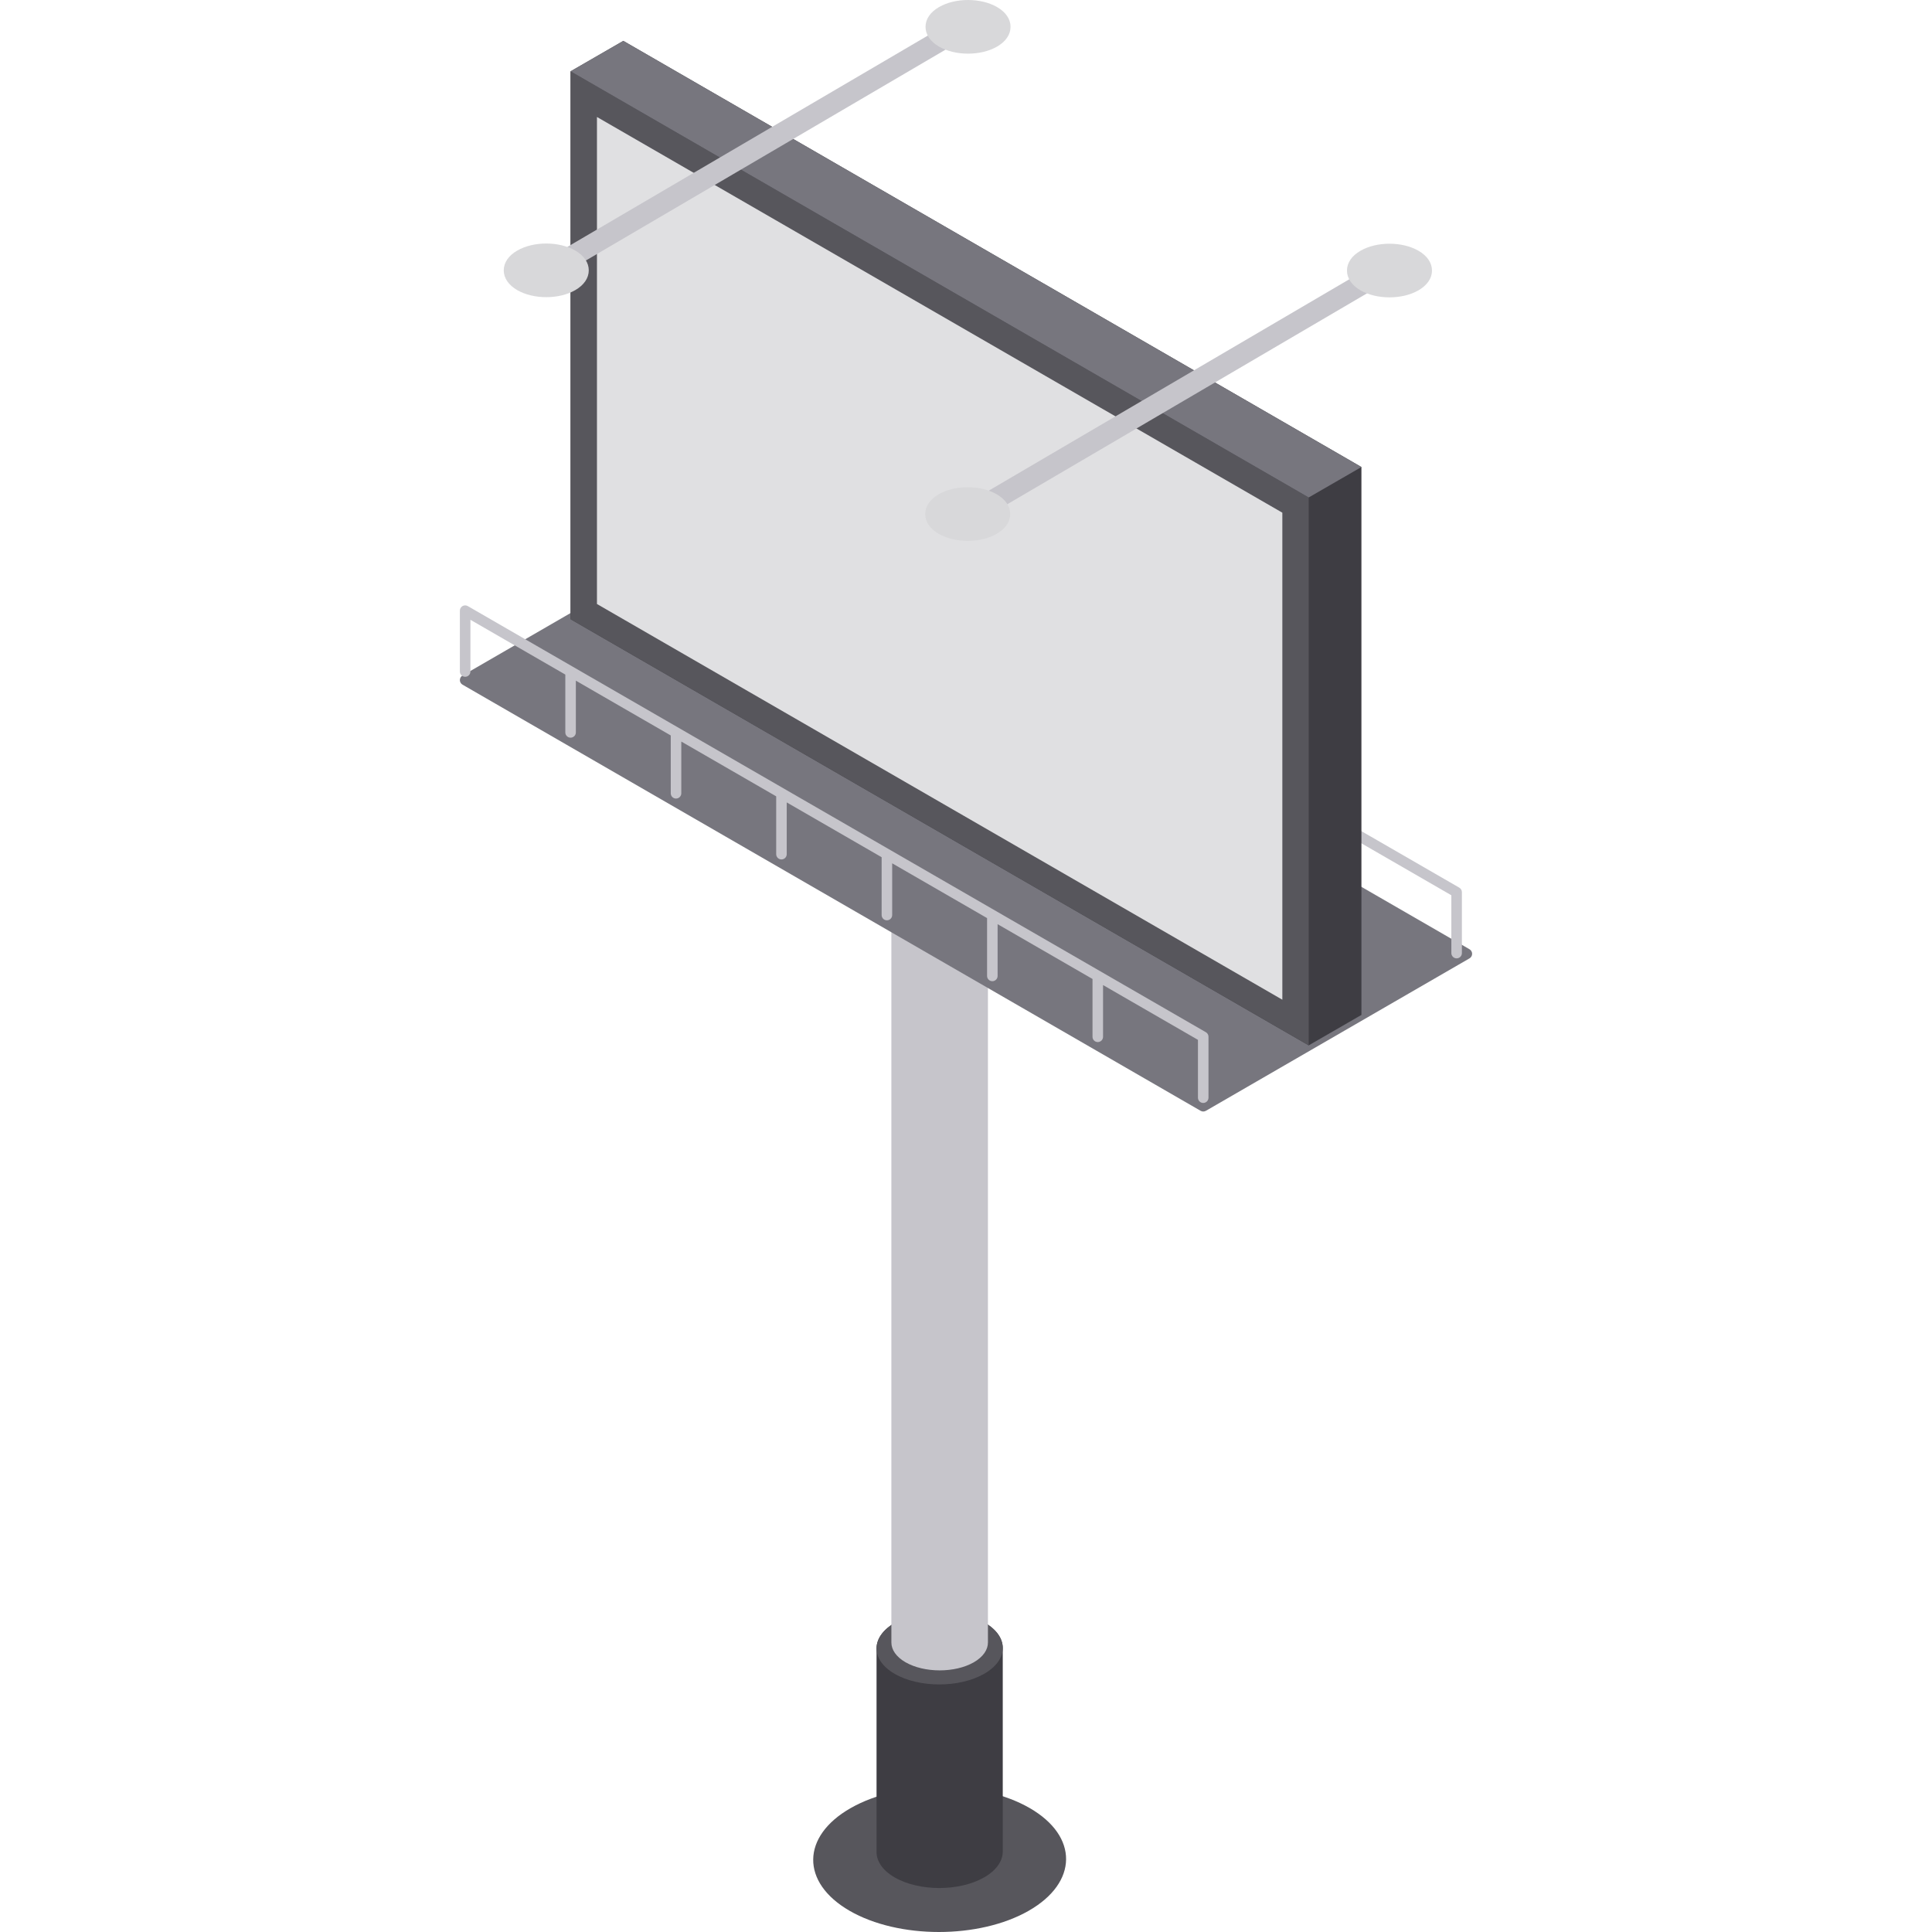 <?xml version="1.0" encoding="iso-8859-1"?>
<!-- Generator: Adobe Illustrator 19.0.0, SVG Export Plug-In . SVG Version: 6.00 Build 0)  -->
<svg version="1.1" id="Layer_1" xmlns="http://www.w3.org/2000/svg" xmlns:xlink="http://www.w3.org/1999/xlink" x="0px" y="0px"
	 viewBox="0 0 512 512" style="enable-background:new 0 0 512 512;" xml:space="preserve">
<path style="fill:#57565C;" d="M225.156,506.382c-12.975-7.492-12.846-19.743,0.288-27.225c13.134-7.482,34.484-7.482,47.444,0
	c12.96,7.482,12.83,19.734-0.288,27.225C259.482,513.873,238.133,513.873,225.156,506.382z"/>
<path style="fill:#3E3D43;" d="M265.741,436.791v-0.01l0,0c0.021-2.459-1.58-4.916-4.809-6.78c-6.468-3.734-17.125-3.734-23.68,0
	c-3.28,1.868-4.935,4.333-4.959,6.798v53.947c-0.024,2.462,1.578,4.923,4.815,6.793c6.476,3.74,17.133,3.74,23.68,0
	c3.273-1.868,4.926-4.331,4.953-6.793l0,0v-0.002C265.741,490.742,265.741,436.792,265.741,436.791z"/>
<path style="fill:#57565C;" d="M237.108,443.59c-6.476-3.74-6.411-9.854,0.144-13.589c6.556-3.734,17.211-3.734,23.68,0
	c6.469,3.734,6.403,9.849-0.144,13.589C254.241,447.329,243.584,447.329,237.108,443.59z"/>
<path style="fill:#C6C5CB;" d="M261.812,187.771v-0.014h-0.002c-0.006-1.891-1.246-3.782-3.725-5.222
	c-4.976-2.888-13.128-2.894-18.117-0.014c-2.495,1.441-3.743,3.338-3.745,5.236l0,0v247.519l0,0
	c-0.002,1.896,1.242,3.793,3.733,5.231c4.982,2.877,13.135,2.883,18.117,0.014c2.499-1.439,3.745-3.342,3.739-5.244h0.001V187.781
	C261.812,187.777,261.812,187.774,261.812,187.771z"/>
<path style="fill:#77767E;" d="M389.429,251.558L193.822,138.624c-0.432-0.249-0.967-0.249-1.397,0l-69.855,40.398
	c-0.433,0.25-0.699,0.711-0.699,1.21c0,0.499,0.266,0.96,0.699,1.21l195.606,112.934c0.215,0.124,0.457,0.187,0.699,0.187
	s0.483-0.063,0.699-0.187l69.855-40.398c0.433-0.25,0.699-0.711,0.699-1.21S389.861,251.808,389.429,251.558z"/>
<path style="fill:#C6C5CB;" d="M386.729,235.238L191.121,122.304c-0.432-0.249-0.967-0.249-1.397,0
	c-0.433,0.25-0.699,0.711-0.699,1.21v16.133c0,0.772,0.625,1.397,1.397,1.397s1.397-0.625,1.397-1.397v-13.713l25.149,14.52v15.326
	c0,0.772,0.625,1.397,1.397,1.397c0.772,0,1.397-0.625,1.397-1.397v-13.713l25.149,14.52v15.325c0,0.772,0.625,1.397,1.397,1.397
	c0.772,0,1.397-0.625,1.397-1.397V158.2l25.149,14.52v15.325c0,0.772,0.625,1.397,1.397,1.397c0.772,0,1.397-0.625,1.397-1.397
	v-13.712l25.149,14.52v15.325c0,0.772,0.625,1.397,1.397,1.397s1.397-0.625,1.397-1.397v-13.712l25.149,14.52v15.327
	c0,0.772,0.625,1.397,1.397,1.397s1.397-0.625,1.397-1.397v-13.714l25.149,14.52v15.326c0,0.772,0.625,1.397,1.397,1.397
	c0.772,0,1.397-0.625,1.397-1.397v-13.713l25.149,14.52v15.326c0,0.772,0.625,1.397,1.397,1.397s1.397-0.625,1.397-1.397v-16.133
	C387.428,235.949,387.161,235.488,386.729,235.238z"/>
<polygon style="fill:#3E3D43;" points="165.185,10.833 151.213,18.899 151.213,164.099 346.82,277.033 360.792,268.967 
	360.792,123.766 "/>
<polygon style="fill:#57565C;" points="151.213,18.899 151.213,164.099 346.82,277.033 346.82,131.833 "/>
<polygon style="fill:#E0E0E2;" points="158.199,160.066 158.199,30.999 339.834,135.867 339.834,264.934 "/>
<polygon style="fill:#77767E;" points="346.82,131.833 360.792,123.766 165.185,10.833 151.213,18.899 "/>
<g>
	<path style="fill:#C6C5CB;" d="M319.575,273.553L123.968,160.619c-0.432-0.249-0.967-0.249-1.397,0
		c-0.433,0.25-0.699,0.711-0.699,1.21v16.133c0,0.772,0.625,1.397,1.397,1.397c0.772,0,1.397-0.625,1.397-1.397v-13.713
		l25.149,14.52v15.326c0,0.772,0.625,1.397,1.397,1.397s1.397-0.625,1.397-1.397v-13.713l25.149,14.52v15.327
		c0,0.772,0.625,1.397,1.397,1.397c0.772,0,1.397-0.625,1.397-1.397v-13.714l25.149,14.52v15.327c0,0.772,0.625,1.397,1.397,1.397
		c0.772,0,1.397-0.625,1.397-1.397v-13.714l25.149,14.52v15.327c0,0.772,0.625,1.397,1.397,1.397s1.397-0.625,1.397-1.397v-13.714
		l25.149,14.52v15.327c0,0.772,0.625,1.397,1.397,1.397c0.772,0,1.397-0.625,1.397-1.397v-13.714l25.149,14.52v15.326
		c0,0.772,0.625,1.397,1.397,1.397s1.397-0.625,1.397-1.397v-13.713l25.149,14.52v15.329c0,0.772,0.625,1.397,1.397,1.397
		s1.397-0.625,1.397-1.397v-16.133C320.273,274.263,320.008,273.803,319.575,273.553z"/>
	<path style="fill:#C6C5CB;" d="M151.964,70.526c-0.959,0-1.894-0.494-2.414-1.381c-0.781-1.331-0.334-3.044,0.998-3.824
		l97.054-56.898c1.331-0.782,3.044-0.334,3.824,0.998c0.781,1.331,0.334,3.044-0.998,3.824l-97.054,56.899
		C152.931,70.404,152.445,70.526,151.964,70.526z"/>
</g>
<g>
	<path style="fill:#D8D8DA;" d="M152.45,66.401c-4.309-2.489-11.06-2.489-15.369,0c-2.308,1.333-3.581,3.194-3.581,5.242
		c0,2.049,1.272,3.912,3.581,5.245c2.155,1.243,4.919,1.865,7.684,1.865s5.531-0.622,7.684-1.865
		c2.308-1.333,3.581-3.195,3.581-5.245C156.031,69.595,154.759,67.733,152.45,66.401z"/>
	<path style="fill:#D8D8DA;" d="M264.225,1.867c-4.309-2.489-11.06-2.489-15.369,0c-2.308,1.333-3.581,3.195-3.581,5.243
		s1.272,3.911,3.581,5.243c2.155,1.244,4.92,1.865,7.684,1.865c2.765,0,5.531-0.621,7.684-1.865c2.308-1.333,3.58-3.195,3.58-5.243
		S266.535,3.2,264.225,1.867z"/>
</g>
<path style="fill:#C6C5CB;" d="M263.65,135.112c-0.959,0-1.894-0.494-2.414-1.381c-0.781-1.331-0.334-3.044,0.998-3.824
	l97.054-56.899c1.332-0.784,3.044-0.334,3.824,0.998c0.781,1.331,0.334,3.044-0.998,3.824l-97.054,56.899
	C264.616,134.989,264.13,135.112,263.65,135.112z"/>
<g>
	<path style="fill:#D8D8DA;" d="M264.136,130.986c-4.309-2.489-11.06-2.489-15.369,0c-2.308,1.333-3.581,3.195-3.581,5.243
		c0,2.048,1.272,3.911,3.581,5.243c2.155,1.244,4.92,1.865,7.684,1.865c2.765,0,5.531-0.621,7.684-1.865
		c2.308-1.333,3.581-3.195,3.581-5.243C267.716,134.181,266.445,132.319,264.136,130.986z"/>
	<path style="fill:#D8D8DA;" d="M375.911,66.453c-4.309-2.489-11.06-2.489-15.369,0c-2.308,1.333-3.581,3.195-3.581,5.243
		c0,2.048,1.272,3.911,3.581,5.243c2.155,1.244,4.92,1.865,7.684,1.865s5.531-0.621,7.684-1.865
		c2.308-1.333,3.581-3.195,3.581-5.243C379.491,69.648,378.22,67.786,375.911,66.453z"/>
</g>
<g>
</g>
<g>
</g>
<g>
</g>
<g>
</g>
<g>
</g>
<g>
</g>
<g>
</g>
<g>
</g>
<g>
</g>
<g>
</g>
<g>
</g>
<g>
</g>
<g>
</g>
<g>
</g>
<g>
</g>
</svg>
